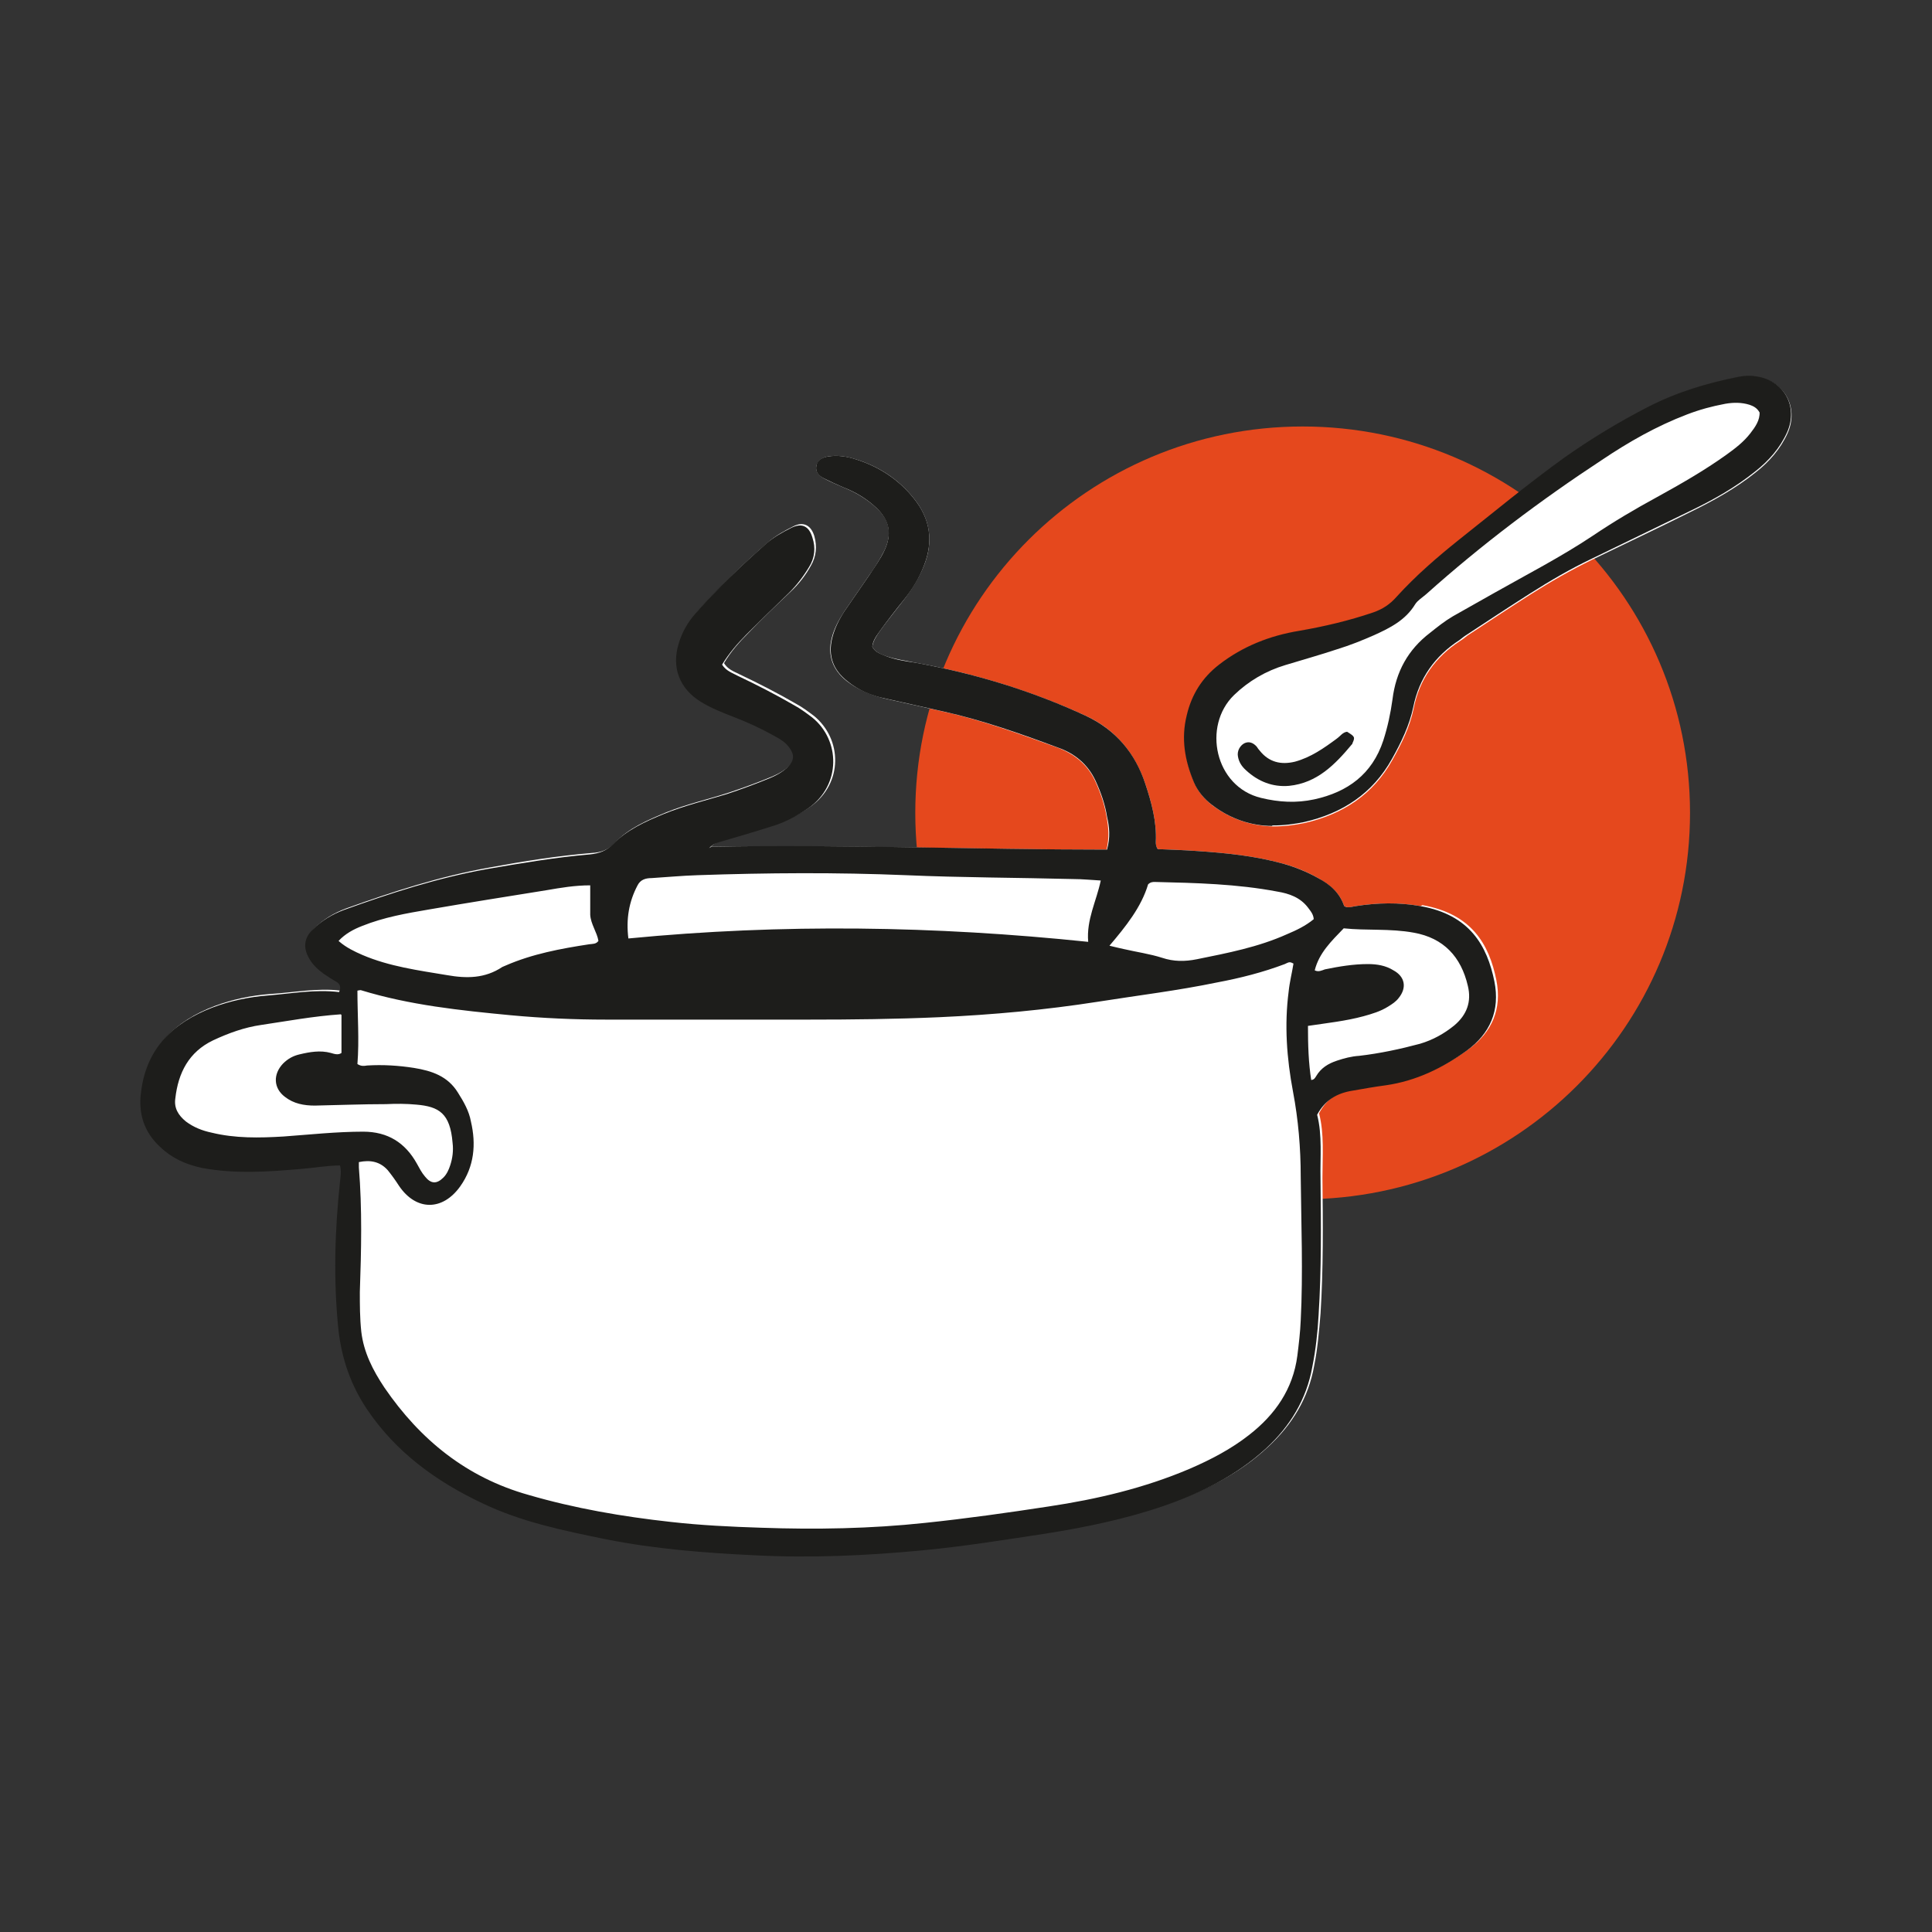 <?xml version="1.0" encoding="UTF-8"?>
<svg id="Calque_1" xmlns="http://www.w3.org/2000/svg" viewBox="0 0 40 40">
  <rect x="0" y="0" width="40" height="40" fill="#333333" stroke="none"/>
  <defs>
    <style>
      .cls-1 {
        fill: #fff;
      }

      .cls-2 {
        fill: #1d1d1b;
      }

      .cls-3 {
        fill: #e5481d;
      }
    </style>
  </defs>
  <path class="cls-3" d="M34.99,16.83c0,4.42-3.59,8-8.02,8s-8.02-3.58-8.02-8,3.59-8,8.02-8,8.02,3.58,8.02,8"/>
  <g>
    <path class="cls-1" d="M29.41,18.76c-.45-.08-.89-.07-1.34,0-.08.01-.15.05-.24,0-.09-.27-.29-.44-.54-.58-.23-.13-.47-.23-.73-.3-.58-.16-1.17-.22-1.77-.26-.28-.02-.56-.03-.82-.04-.04-.06-.04-.1-.04-.15.02-.42-.09-.82-.22-1.21-.22-.64-.62-1.12-1.23-1.4-1.13-.52-2.31-.88-3.53-1.1-.2-.04-.4-.07-.59-.13-.11-.04-.24-.08-.3-.2.02-.13.09-.23.16-.33.16-.22.33-.43.5-.65.17-.22.31-.45.41-.7.2-.5.13-.97-.21-1.39-.32-.4-.72-.66-1.2-.81-.19-.06-.38-.09-.57-.06-.14.02-.23.1-.25.2-.02.12.06.2.15.25.13.07.27.13.41.19.25.1.49.24.69.43.28.26.32.54.16.88-.09.18-.2.35-.32.52-.17.25-.34.49-.51.74-.11.17-.21.35-.26.55-.09.36.02.66.31.89.23.18.5.29.78.36.4.09.8.18,1.21.27.82.18,1.6.47,2.38.75.34.13.61.34.77.68.11.24.2.49.24.75.04.21.06.43,0,.68-2.71,0-5.42-.1-8.19-.06.1-.1.17-.11.23-.13.34-.11.69-.21,1.03-.31.29-.09.55-.22.8-.39.68-.48.66-1.4.07-1.88-.12-.09-.24-.18-.37-.25-.38-.22-.77-.42-1.17-.61-.12-.06-.24-.1-.32-.23.14-.24.32-.44.51-.63.28-.29.57-.57.87-.85.17-.16.31-.34.42-.54.11-.19.13-.4.07-.61-.07-.23-.23-.31-.44-.2-.18.09-.36.19-.51.32-.52.45-1.01.92-1.46,1.44-.16.19-.28.4-.36.64-.15.5.02.93.46,1.2.21.13.44.22.67.31.29.11.57.24.84.39.12.07.24.14.33.26.1.14.09.25-.03.38-.11.11-.24.18-.38.24-.29.12-.59.23-.89.33-.43.14-.88.24-1.3.41-.38.16-.77.32-1.06.63-.14.15-.29.2-.48.21-.71.06-1.41.17-2.11.3-1.02.18-2.01.5-2.98.85-.24.09-.46.22-.64.4-.19.18-.21.4-.07.62.07.12.18.22.29.3.09.06.18.11.27.17.08.05.09.11.05.21-.5-.06-.98.04-1.47.07-.39.03-.78.11-1.15.25-.81.31-1.37.84-1.48,1.75-.05.44.07.83.4,1.14.25.23.53.36.86.43.69.14,1.38.08,2.07.02.26-.02.52-.08.79-.07.02.13,0,.23,0,.33-.11,1.03-.15,2.07-.03,3.1.06.59.26,1.13.59,1.62.59.89,1.43,1.49,2.38,1.94.82.39,1.69.57,2.57.75,1.01.2,2.03.28,3.06.33,1.16.06,2.32,0,3.47-.1.87-.08,1.72-.22,2.58-.35.83-.12,1.64-.3,2.43-.57.78-.27,1.51-.62,2.12-1.19.5-.46.84-1.01.96-1.69.07-.35.1-.71.13-1.07.06-.94.05-1.88.04-2.82,0-.45.04-.9-.07-1.33.16-.31.41-.46.74-.5.23-.03.45-.07.68-.11.62-.09,1.18-.36,1.68-.72.48-.35.69-.83.57-1.43-.15-.74-.51-1.37-1.53-1.55l-.04.02Z"/>
    <path class="cls-1" d="M36.35,7.8c-.11-.01-.23,0-.34.01-.66.13-1.29.32-1.89.63s-1.18.66-1.73,1.05c-.75.54-1.46,1.13-2.18,1.7-.46.36-.9.74-1.28,1.17-.14.16-.3.26-.49.33-.5.17-1.01.29-1.53.38-.61.1-1.17.31-1.66.7-.35.27-.57.62-.67,1.05-.11.48-.04.94.15,1.39.08.19.21.34.38.47.39.29.82.42,1.24.43.26,0,.46-.03.66-.07.79-.18,1.42-.59,1.82-1.31.19-.34.36-.68.44-1.07.12-.6.45-1.06.96-1.39.05-.03.1-.07.15-.11.44-.29.88-.58,1.32-.86.41-.26.83-.5,1.26-.71.68-.33,1.36-.65,2.04-.99.47-.23.94-.49,1.35-.82.28-.22.51-.48.66-.81.24-.54-.07-1.1-.66-1.16h0Z"/>
  </g>
  <path class="cls-2" d="M27.2,19.05c0-.12-.07-.19-.12-.26-.16-.21-.39-.29-.63-.33-.84-.16-1.69-.18-2.54-.2-.04,0-.09,0-.14.05-.14.47-.46.87-.8,1.27.12.03.21.05.3.07.26.06.54.1.79.18.24.08.47.08.72.03.64-.13,1.27-.25,1.87-.52.19-.08.38-.17.55-.31M27.14,22.36c.07,0,.09-.05.11-.08.1-.17.25-.26.43-.32.15-.05.3-.09.46-.1.43-.05.85-.14,1.26-.25.27-.08.5-.21.71-.38.26-.22.36-.49.28-.82-.14-.6-.5-.99-1.12-1.1-.49-.09-.98-.04-1.45-.09-.26.27-.51.51-.6.87.08.04.15,0,.21-.02.29-.06.59-.11.89-.11.19,0,.37.03.53.13.24.13.28.36.11.57-.06.08-.14.13-.22.18-.16.1-.33.15-.51.2-.37.1-.75.14-1.15.2,0,.39.01.76.07,1.14M7.02,19.49c.15.13.32.21.48.28.56.24,1.16.32,1.76.42.4.07.78.07,1.14-.17.02-.01.05-.02.07-.03.55-.24,1.14-.35,1.73-.44.07-.01.14,0,.19-.07-.03-.18-.16-.35-.17-.54v-.61c-.32,0-.61.05-.9.1-.81.13-1.63.26-2.44.4-.47.08-.93.16-1.38.34-.18.07-.35.16-.49.31M7.06,21c-.58.04-1.11.14-1.65.22-.35.05-.68.17-1,.32-.5.24-.72.67-.78,1.2-.03.2.06.35.22.48.16.12.34.19.53.23.49.12.99.11,1.49.08.55-.04,1.1-.1,1.65-.1.51,0,.87.23,1.11.66.05.09.1.19.17.27.12.15.24.16.38.02.07-.07.11-.16.14-.25.05-.15.07-.31.05-.47-.05-.61-.28-.75-.75-.79-.21-.02-.42-.02-.63-.01-.49,0-.98.02-1.47.03-.23,0-.44-.04-.62-.18-.24-.18-.25-.47-.04-.69.1-.1.21-.16.34-.19.21-.05.43-.09.65-.03.07.02.15.05.22,0v-.79h-.01ZM22.79,18.23c-.19-.01-.38-.03-.56-.03-1.16-.03-2.32-.03-3.47-.08-1.44-.06-2.88-.05-4.32,0-.32.01-.63.04-.95.06-.12,0-.23.03-.29.15-.18.34-.24.7-.19,1.1,3.19-.31,6.35-.26,9.52.07-.04-.46.17-.84.26-1.27M26.76,19.94c-.07-.04-.11,0-.16.02-.45.17-.92.29-1.4.38-.82.17-1.65.27-2.47.4-1.09.17-2.18.27-3.28.32-.9.04-1.81.05-2.71.05h-4.19c-.66,0-1.32-.03-1.97-.09-1.05-.1-2.1-.21-3.11-.52-.01,0-.03,0-.07.01,0,.51.04,1.02,0,1.52.08.05.14.04.2.03.33-.02.65,0,.97.05.37.06.7.17.91.51.12.19.23.38.27.6.11.47.07.93-.22,1.34-.37.52-.92.51-1.27-.01-.07-.11-.15-.22-.23-.32-.16-.18-.36-.22-.6-.17v.11c.07.86.05,1.72.02,2.58,0,.27,0,.54.03.82.05.43.24.8.48,1.16.74,1.08,1.7,1.86,2.98,2.22.96.28,1.95.45,2.95.56.62.07,1.24.1,1.87.12,1.13.04,2.27.02,3.39-.1.86-.09,1.71-.21,2.56-.34,1-.15,1.98-.38,2.92-.78.44-.19.86-.41,1.23-.7.54-.42.91-.95,1-1.64.03-.24.06-.49.07-.73.05-.99.01-1.99,0-2.98,0-.59-.05-1.18-.16-1.76-.13-.69-.18-1.38-.09-2.07.02-.2.07-.39.1-.58M14.73,17.53c2.77-.05,5.48.06,8.19.06.07-.25.05-.47,0-.68-.04-.26-.13-.51-.24-.75-.16-.34-.43-.56-.77-.68-.78-.29-1.57-.57-2.38-.75-.4-.09-.8-.18-1.21-.27-.29-.06-.55-.17-.78-.36-.29-.23-.4-.52-.31-.89.05-.2.14-.38.25-.55.17-.25.34-.49.51-.74.11-.17.23-.33.32-.52.16-.34.11-.62-.16-.88-.2-.19-.43-.33-.69-.43-.14-.06-.27-.12-.41-.19-.1-.05-.17-.13-.15-.25.01-.1.1-.18.25-.2.19-.03.39,0,.57.06.48.15.89.42,1.2.81.34.42.41.88.21,1.39-.1.26-.24.49-.41.7s-.34.43-.5.65c-.07.1-.15.2-.16.33.06.12.18.15.3.2.19.07.39.1.59.13,1.22.22,2.41.58,3.53,1.1.62.29,1.02.77,1.23,1.4.13.39.24.79.22,1.21,0,.04,0,.09.04.15.26.01.54.02.82.04.6.04,1.19.1,1.77.26.25.07.5.17.73.3.25.13.45.31.54.58.08.05.16.01.24,0,.45-.07.89-.08,1.34,0,1.02.18,1.38.82,1.53,1.56.12.6-.09,1.08-.57,1.43-.5.36-1.05.63-1.68.72-.23.03-.45.07-.68.11-.33.05-.58.2-.74.5.11.43.06.88.07,1.33.01.94.02,1.88-.04,2.82-.02.36-.06.72-.13,1.07-.12.67-.46,1.23-.96,1.69-.61.56-1.34.92-2.12,1.19-.79.27-1.61.44-2.43.57-.86.13-1.72.27-2.58.35-1.16.11-2.31.16-3.47.1-1.03-.05-2.05-.13-3.06-.33-.88-.18-1.76-.36-2.57-.75-.95-.45-1.78-1.05-2.38-1.94-.33-.49-.52-1.03-.59-1.62-.11-1.04-.08-2.07.03-3.1.01-.1.03-.21,0-.33-.27,0-.53.05-.79.07-.69.06-1.38.11-2.07-.02-.33-.07-.62-.2-.86-.43-.34-.31-.46-.7-.4-1.14.11-.91.67-1.44,1.48-1.75.37-.14.76-.22,1.15-.25.49-.04.97-.13,1.47-.07.04-.09.03-.16-.05-.21-.09-.05-.18-.11-.27-.17-.11-.08-.22-.18-.29-.3-.14-.23-.12-.44.07-.62.18-.18.4-.31.64-.4.97-.35,1.96-.67,2.98-.85.7-.12,1.4-.24,2.11-.3.19-.02.34-.07.48-.21.29-.3.67-.47,1.06-.63.42-.17.87-.28,1.3-.41.3-.1.6-.21.89-.33.14-.06.27-.13.38-.24.12-.12.13-.24.03-.38-.08-.12-.2-.19-.33-.26-.27-.15-.55-.28-.84-.39-.23-.09-.46-.18-.67-.31-.44-.27-.61-.71-.46-1.2.07-.24.19-.45.36-.64.45-.52.95-.99,1.46-1.44.15-.13.33-.23.51-.32.22-.11.37-.04.44.2.07.21.05.42-.07.61-.12.2-.26.38-.42.54-.29.28-.58.56-.87.85-.19.19-.37.4-.51.63.08.13.21.17.32.23.4.19.79.39,1.17.61.13.07.25.16.37.25.59.47.61,1.4-.07,1.88-.25.17-.51.31-.8.39-.34.11-.69.21-1.03.31-.06.02-.13.03-.23.13"/>
  <path class="cls-2" d="M36.43,8.54c-.05-.09-.12-.13-.21-.16-.16-.05-.33-.05-.5-.02-.27.05-.53.12-.79.22-.63.24-1.21.57-1.76.94-1.28.84-2.5,1.76-3.64,2.78-.08.07-.18.13-.23.21-.2.33-.52.49-.85.64-.25.11-.5.21-.76.29-.36.12-.72.22-1.08.33-.4.12-.76.33-1.06.62-.66.64-.4,1.9.56,2.13.37.09.73.11,1.1.03.69-.15,1.2-.52,1.43-1.22.09-.28.15-.56.19-.85.07-.57.32-1.03.78-1.38.15-.12.3-.24.47-.34.28-.16.57-.32.85-.48.69-.39,1.39-.75,2.05-1.19.43-.29.87-.55,1.33-.8.49-.27.98-.55,1.44-.88.18-.13.35-.26.49-.44.1-.13.2-.27.19-.44M26.34,17.1c-.42,0-.86-.14-1.24-.43-.16-.12-.3-.28-.38-.47-.19-.45-.27-.91-.15-1.39.1-.43.32-.78.67-1.05.49-.38,1.05-.6,1.66-.7.52-.09,1.03-.21,1.53-.38.2-.07.35-.17.49-.33.39-.43.83-.81,1.28-1.17.72-.57,1.43-1.16,2.18-1.7.55-.39,1.13-.74,1.73-1.05s1.23-.5,1.89-.63c.11-.02.23-.03.34-.01.59.07.9.62.66,1.16-.15.33-.38.59-.66.81-.41.33-.87.59-1.35.82l-2.04.99c-.44.21-.85.45-1.26.71-.44.28-.88.57-1.32.86-.05.03-.1.07-.15.11-.51.33-.84.79-.96,1.39-.08.38-.25.73-.44,1.07-.4.72-1.03,1.13-1.82,1.31-.2.04-.4.07-.66.07"/>
  <path class="cls-2" d="M27.89,15.15c.16.1.17.11.11.24,0,0,0,.02-.01.02-.35.42-.72.8-1.3.86-.34.03-.64-.09-.89-.32-.09-.08-.15-.17-.17-.29-.02-.11.04-.22.13-.27.1-.05.19-.01.26.07.02.03.04.06.06.08.19.24.44.3.73.23.33-.09.6-.28.87-.48.07-.05.12-.13.21-.14"/>
</svg>